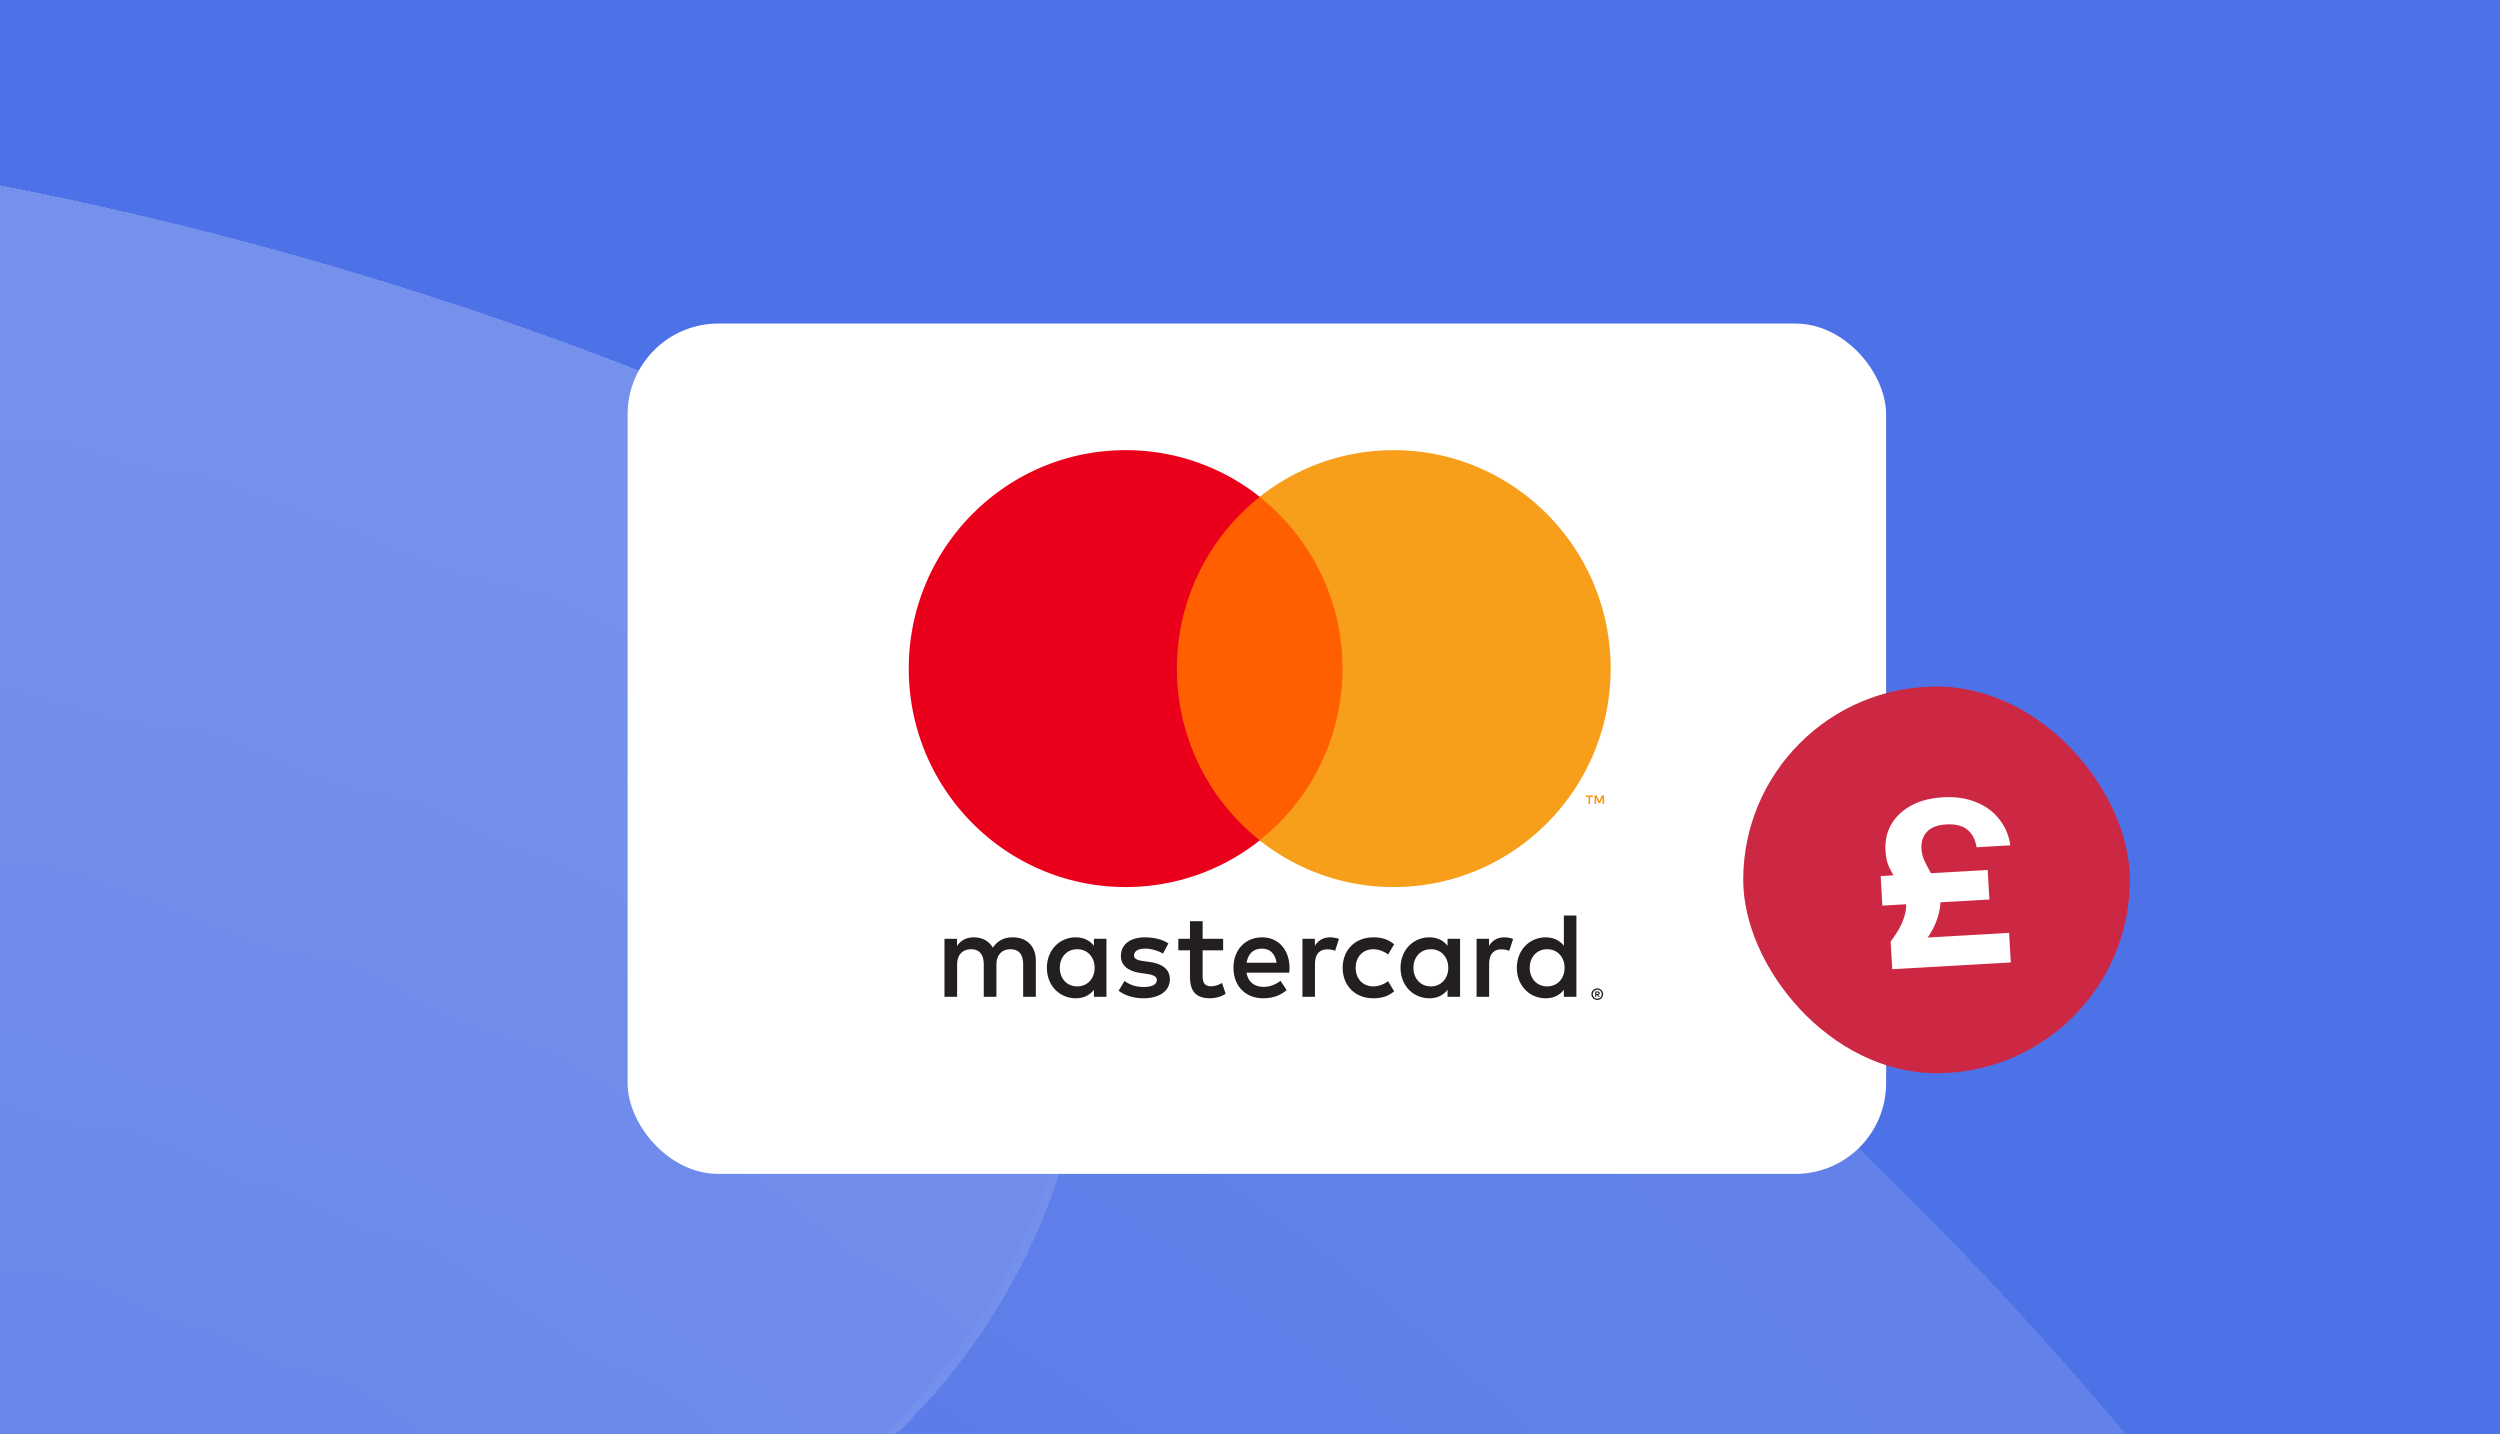 <svg width="441" height="253" fill="none" xmlns="http://www.w3.org/2000/svg"><g clip-path="url(#a)"><path fill="#4D71E7" d="M0 0H441V253H0z"/><g opacity=".3" shape-rendering="crispEdges"><g style="mix-blend-mode:overlay" opacity=".4" filter="url(#b)"><path fill-rule="evenodd" clip-rule="evenodd" d="M30.828 283.593c-128.713-52.687-268.141-38.337-379.812 27.205-53.027 31.122-121.243 13.364-152.364-39.662-31.122-53.027-13.365-121.243 39.662-152.365 168.99-99.182 381.151-121.35 576.862-41.24C448.132 213.823 607.561 594.22 471.271 927.176 334.981 1260.13-45.417 1419.56-378.373 1283.27c-56.902-23.29-84.148-88.3-60.856-145.2 23.292-56.91 88.302-84.15 145.204-60.86 219.151 89.7 469.529-15.23 559.234-234.383 89.706-219.15-15.23-469.528-234.38-559.234z" fill="url(#c)"/><path d="M31.113 282.899c-128.94-52.779-268.612-38.403-380.477 27.252-52.669 30.912-120.425 13.274-151.338-39.395-30.912-52.669-13.274-120.426 39.395-151.338C-292.509 20.349-80.593-1.792 114.892 78.226 447.464 214.359 606.71 594.319 470.577 926.891 334.444 1259.46-45.516 1418.71-378.088 1282.58c-56.519-23.14-83.582-87.71-60.447-144.23 23.135-56.52 87.707-83.58 144.226-60.45 219.534 89.87 470.35-15.25 560.213-234.788 89.862-219.535-15.257-470.35-234.791-560.213z" stroke="#fff" stroke-width="1.5"/></g><g style="mix-blend-mode:overlay" opacity=".6" filter="url(#d)"><path fill-rule="evenodd" clip-rule="evenodd" d="M30.826 283.593c-219.15-89.706-469.528 15.23-559.234 234.381-89.705 219.15 15.23 469.528 234.381 559.236 128.714 52.68 268.141 38.33 379.813-27.21 53.026-31.12 121.242-13.36 152.364 39.67 31.122 53.02 13.365 121.24-39.662 152.36-168.99 99.18-381.152 121.35-576.863 41.24-332.955-136.29-492.384-516.689-356.094-849.644C-598.179 100.67-217.781-58.759 115.174 77.531c56.902 23.292 84.149 88.303 60.857 145.205-23.292 56.902-88.302 84.149-145.205 60.857z" fill="url(#e)"/><path d="M31.11 282.899c-219.534-89.863-470.349 15.256-560.212 234.79-89.862 219.534 15.257 470.35 234.791 560.211 128.939 52.78 268.611 38.4 380.476-27.25 52.67-30.91 120.426-13.27 151.338 39.39 30.912 52.67 13.275 120.43-39.395 151.34-168.797 99.07-380.714 121.21-576.199 41.19-332.572-136.13-491.817-516.088-355.684-848.66C-597.642 101.338-217.682-57.908 114.89 78.225c56.519 23.135 83.582 87.708 60.447 144.227-23.135 56.519-87.707 83.582-144.226 60.447z" stroke="#fff" stroke-width="1.5"/></g></g><g filter="url(#f)"><rect x="110.711" y="53" width="222" height="150" rx="16" fill="#fff"/></g><path d="M281.589 175.072v.253h.231a.235.235 0 00.126-.032.113.113 0 00.047-.096.109.109 0 00-.047-.093.218.218 0 00-.126-.032h-.231zm.233-.176c.119 0 .212.027.278.081a.27.27 0 01.097.22.252.252 0 01-.078.194.376.376 0 01-.221.093l.306.355h-.238l-.285-.353h-.092v.353h-.2v-.943h.433zm-.061 1.269a.802.802 0 00.721-.485.81.81 0 00-.168-.87.82.82 0 00-.248-.169.782.782 0 00-.305-.058.813.813 0 00-.309.058.807.807 0 00-.253.169.775.775 0 00-.165.253.753.753 0 00-.061.308c0 .111.019.213.061.309a.75.75 0 00.418.421c.095.042.2.064.309.064zm0-1.81c.144 0 .275.027.402.081a.998.998 0 01.326.218 1.003 1.003 0 01.299.717c0 .14-.026.272-.08.395-.054.122-.127.23-.219.323a1.102 1.102 0 01-.326.218 1.006 1.006 0 01-.402.081 1.055 1.055 0 01-.735-.299 1.073 1.073 0 01-.219-.323.989.989 0 01-.08-.395 1.003 1.003 0 01.628-.935c.126-.054.26-.081.406-.081zm-94.811-3.633c0-1.799 1.17-3.276 3.083-3.276 1.827 0 3.061 1.414 3.061 3.276 0 1.861-1.234 3.275-3.061 3.275-1.913 0-3.083-1.477-3.083-3.275zm8.227 0v-5.116h-2.209v1.242c-.701-.921-1.765-1.499-3.21-1.499-2.85 0-5.084 2.249-5.084 5.373 0 3.126 2.234 5.372 5.084 5.372 1.445 0 2.509-.578 3.21-1.499v1.242h2.209v-5.115zm74.67 0c0-1.799 1.17-3.276 3.083-3.276 1.83 0 3.062 1.414 3.062 3.276 0 1.861-1.232 3.275-3.062 3.275-1.913 0-3.083-1.477-3.083-3.275zm8.23 0v-9.224h-2.212v5.35c-.701-.921-1.764-1.499-3.21-1.499-2.849 0-5.083 2.249-5.083 5.373 0 3.126 2.234 5.372 5.083 5.372 1.446 0 2.509-.578 3.21-1.499v1.242h2.212v-5.115zm-55.472-3.381c1.424 0 2.339.899 2.572 2.481h-5.273c.236-1.477 1.127-2.481 2.701-2.481zm.044-1.992c-2.979 0-5.062 2.183-5.062 5.373 0 3.253 2.169 5.372 5.211 5.372 1.53 0 2.932-.385 4.166-1.433l-1.083-1.649c-.852.684-1.937 1.071-2.957 1.071-1.424 0-2.721-.664-3.039-2.506h7.546a10.6 10.6 0 00.044-.855c-.022-3.19-1.979-5.373-4.826-5.373zm26.681 5.373c0-1.799 1.171-3.276 3.083-3.276 1.828 0 3.062 1.414 3.062 3.276 0 1.861-1.234 3.275-3.062 3.275-1.912 0-3.083-1.477-3.083-3.275zm8.228 0v-5.116h-2.21v1.242c-.703-.921-1.764-1.499-3.21-1.499-2.849 0-5.083 2.249-5.083 5.373 0 3.126 2.234 5.372 5.083 5.372 1.446 0 2.507-.578 3.21-1.499v1.242h2.21v-5.115zm-20.707 0c0 3.104 2.146 5.372 5.422 5.372 1.531 0 2.55-.343 3.655-1.22l-1.061-1.798c-.83.6-1.701.921-2.66.921-1.764-.022-3.061-1.306-3.061-3.275 0-1.97 1.297-3.254 3.061-3.276.959 0 1.83.321 2.66.921l1.061-1.798c-1.105-.877-2.124-1.22-3.655-1.22-3.276 0-5.422 2.269-5.422 5.373zm28.489-5.373c-1.275 0-2.105.6-2.679 1.499v-1.242h-2.19v10.231h2.212v-5.735c0-1.693.722-2.634 2.168-2.634.448 0 .915.064 1.382.257l.682-2.097c-.49-.193-1.127-.279-1.575-.279zm-59.234 1.071c-1.063-.706-2.528-1.071-4.144-1.071-2.575 0-4.232 1.242-4.232 3.275 0 1.669 1.234 2.698 3.507 3.019l1.044.149c1.212.172 1.783.493 1.783 1.071 0 .791-.808 1.242-2.316 1.242-1.531 0-2.636-.493-3.38-1.071l-1.042 1.732c1.212.899 2.743 1.328 4.4 1.328 2.935 0 4.636-1.391 4.636-3.339 0-1.798-1.339-2.739-3.551-3.06l-1.041-.152c-.957-.127-1.723-.318-1.723-1.004 0-.75.722-1.198 1.934-1.198 1.297 0 2.553.492 3.169.877l.956-1.798zm28.511-1.071c-1.275 0-2.105.6-2.677 1.499v-1.242h-2.19v10.231h2.21v-5.735c0-1.693.722-2.634 2.168-2.634.448 0 .915.064 1.382.257l.682-2.097c-.49-.193-1.127-.279-1.575-.279zm-18.857.257h-3.614v-3.104h-2.234v3.104h-2.061v2.034h2.061v4.667c0 2.373.915 3.787 3.529 3.787.958 0 2.063-.299 2.764-.791l-.637-1.906c-.66.384-1.383.578-1.957.578-1.105 0-1.465-.686-1.465-1.712v-4.623h3.614v-2.034zm-33.04 10.231v-6.421c0-2.418-1.531-4.045-3.998-4.067-1.297-.022-2.636.385-3.573 1.82-.7-1.134-1.805-1.82-3.358-1.82-1.085 0-2.146.321-2.976 1.519v-1.262h-2.212v10.231h2.232v-5.672c0-1.776.978-2.719 2.489-2.719 1.467 0 2.21.963 2.21 2.697v5.694h2.234v-5.672c0-1.776 1.019-2.719 2.487-2.719 1.508 0 2.231.963 2.231 2.697v5.694h2.234z" fill="#231F20"/><path d="M282.951 141.814v-1.495h-.387l-.448 1.027-.445-1.027h-.389v1.495h.275v-1.127l.418.973h.285l.418-.976v1.13h.273zm-2.455 0v-1.24h.496v-.252h-1.265v.252h.496v1.24h.273z" fill="#F79410"/><path d="M238.953 148.242h-33.489v-60.59h33.489v60.59z" fill="#FF5F00"/><path d="M207.61 117.942a38.56 38.56 0 0114.618-30.294 37.947 37.947 0 00-23.654-8.24c-21.137 0-38.271 17.253-38.271 38.534 0 21.282 17.134 38.534 38.271 38.534a37.95 37.95 0 0023.654-8.239 38.562 38.562 0 01-14.618-30.295z" fill="#EB001B"/><path d="M284.119 117.942c0 21.282-17.134 38.534-38.271 38.534-8.929 0-17.145-3.08-23.657-8.239a38.556 38.556 0 0014.621-30.295 38.554 38.554 0 00-14.621-30.294c6.512-5.16 14.728-8.24 23.657-8.24 21.137 0 38.271 17.253 38.271 38.534z" fill="#F79E1B"/><rect x="307.504" y="121.107" width="68.207" height="68.207" rx="34.103" fill="#CD2843"/><path d="M333.79 170.961l-.278-4.883c1.088-1.45 1.819-2.703 2.194-3.759.402-1.057.58-2.006.532-2.847a5.476 5.476 0 00-.621-2.292 19.101 19.101 0 00-1.178-2.056 20.43 20.43 0 01-1.23-2.257c-.345-.797-.547-1.725-.608-2.783-.099-1.736.235-3.279 1.002-4.629.792-1.379 1.966-2.494 3.523-3.345 1.557-.85 3.42-1.338 5.59-1.461 2.223-.127 4.171.157 5.843.851 1.698.665 3.061 1.663 4.089 2.992 1.053 1.301 1.712 2.842 1.977 4.624l-5.939.338c-.272-1.427-.835-2.47-1.688-3.129-.856-.686-2.083-.984-3.683-.893-1.546.088-2.678.52-3.396 1.296-.717.776-1.042 1.761-.974 2.954.043.76.221 1.485.532 2.175.338.688.705 1.388 1.099 2.101.42.684.788 1.411 1.104 2.182.343.77.541 1.616.593 2.539.062 1.085-.154 2.308-.648 3.67-.466 1.361-1.397 2.924-2.793 4.691l-.823-1.545 16.394-.934.297 5.209-20.91 1.191zm-1.74-11.21l-.297-5.209 18.876-1.075.296 5.209-18.875 1.075z" fill="#fff"/></g><defs><filter id="b" x="-524.681" y="4.832" width="1068.67" height="1335.16" filterUnits="userSpaceOnUse" color-interpolation-filters="sRGB"><feFlood flood-opacity="0" result="BackgroundImageFix"/><feColorMatrix in="SourceAlpha" values="0 0 0 0 0 0 0 0 0 0 0 0 0 0 0 0 0 0 127 0" result="hardAlpha"/><feOffset dx="8" dy="-8"/><feGaussianBlur stdDeviation="8"/><feComposite in2="hardAlpha" operator="out"/><feColorMatrix values="0 0 0 0 0.027 0 0 0 0 0.051 0 0 0 0 0.122 0 0 0 0.3 0"/><feBlend in2="BackgroundImageFix" result="effect1_dropShadow_1977_40746"/><feBlend in="SourceGraphic" in2="effect1_dropShadow_1977_40746" result="shape"/></filter><filter id="d" x="-791.192" y="4.808" width="1068.68" height="1335.16" filterUnits="userSpaceOnUse" color-interpolation-filters="sRGB"><feFlood flood-opacity="0" result="BackgroundImageFix"/><feColorMatrix in="SourceAlpha" values="0 0 0 0 0 0 0 0 0 0 0 0 0 0 0 0 0 0 127 0" result="hardAlpha"/><feOffset dx="8" dy="-8"/><feGaussianBlur stdDeviation="8"/><feComposite in2="hardAlpha" operator="out"/><feColorMatrix values="0 0 0 0 0.026 0 0 0 0 0.05 0 0 0 0 0.122 0 0 0 0.3 0"/><feBlend in2="BackgroundImageFix" result="effect1_dropShadow_1977_40746"/><feBlend in="SourceGraphic" in2="effect1_dropShadow_1977_40746" result="shape"/></filter><filter id="f" x="92.08" y="38.445" width="259.262" height="187.262" filterUnits="userSpaceOnUse" color-interpolation-filters="sRGB"><feFlood flood-opacity="0" result="BackgroundImageFix"/><feColorMatrix in="SourceAlpha" values="0 0 0 0 0 0 0 0 0 0 0 0 0 0 0 0 0 0 127 0" result="hardAlpha"/><feOffset dy="4.076"/><feGaussianBlur stdDeviation="9.316"/><feComposite in2="hardAlpha" operator="out"/><feColorMatrix values="0 0 0 0 0 0 0 0 0 0 0 0 0 0 0 0 0 0 0.05 0"/><feBlend in2="BackgroundImageFix" result="effect1_dropShadow_1977_40746"/><feBlend in="SourceGraphic" in2="effect1_dropShadow_1977_40746" result="shape"/></filter><radialGradient id="c" cx="0" cy="0" r="1" gradientUnits="userSpaceOnUse" gradientTransform="matrix(-473.323 -105.8 108.843 -486.938 -35.787 573.388)"><stop offset=".337" stop-color="#fff" stop-opacity=".3"/><stop offset=".987" stop-color="#fff"/></radialGradient><radialGradient id="e" cx="0" cy="0" r="1" gradientUnits="userSpaceOnUse" gradientTransform="matrix(-522.7 -4.032 3.884 -503.481 -137.928 531.579)"><stop offset=".313" stop-color="#fff" stop-opacity=".3"/><stop offset=".964" stop-color="#fff"/></radialGradient><clipPath id="a"><path fill="#fff" d="M0 0H441V253H0z"/></clipPath></defs></svg>